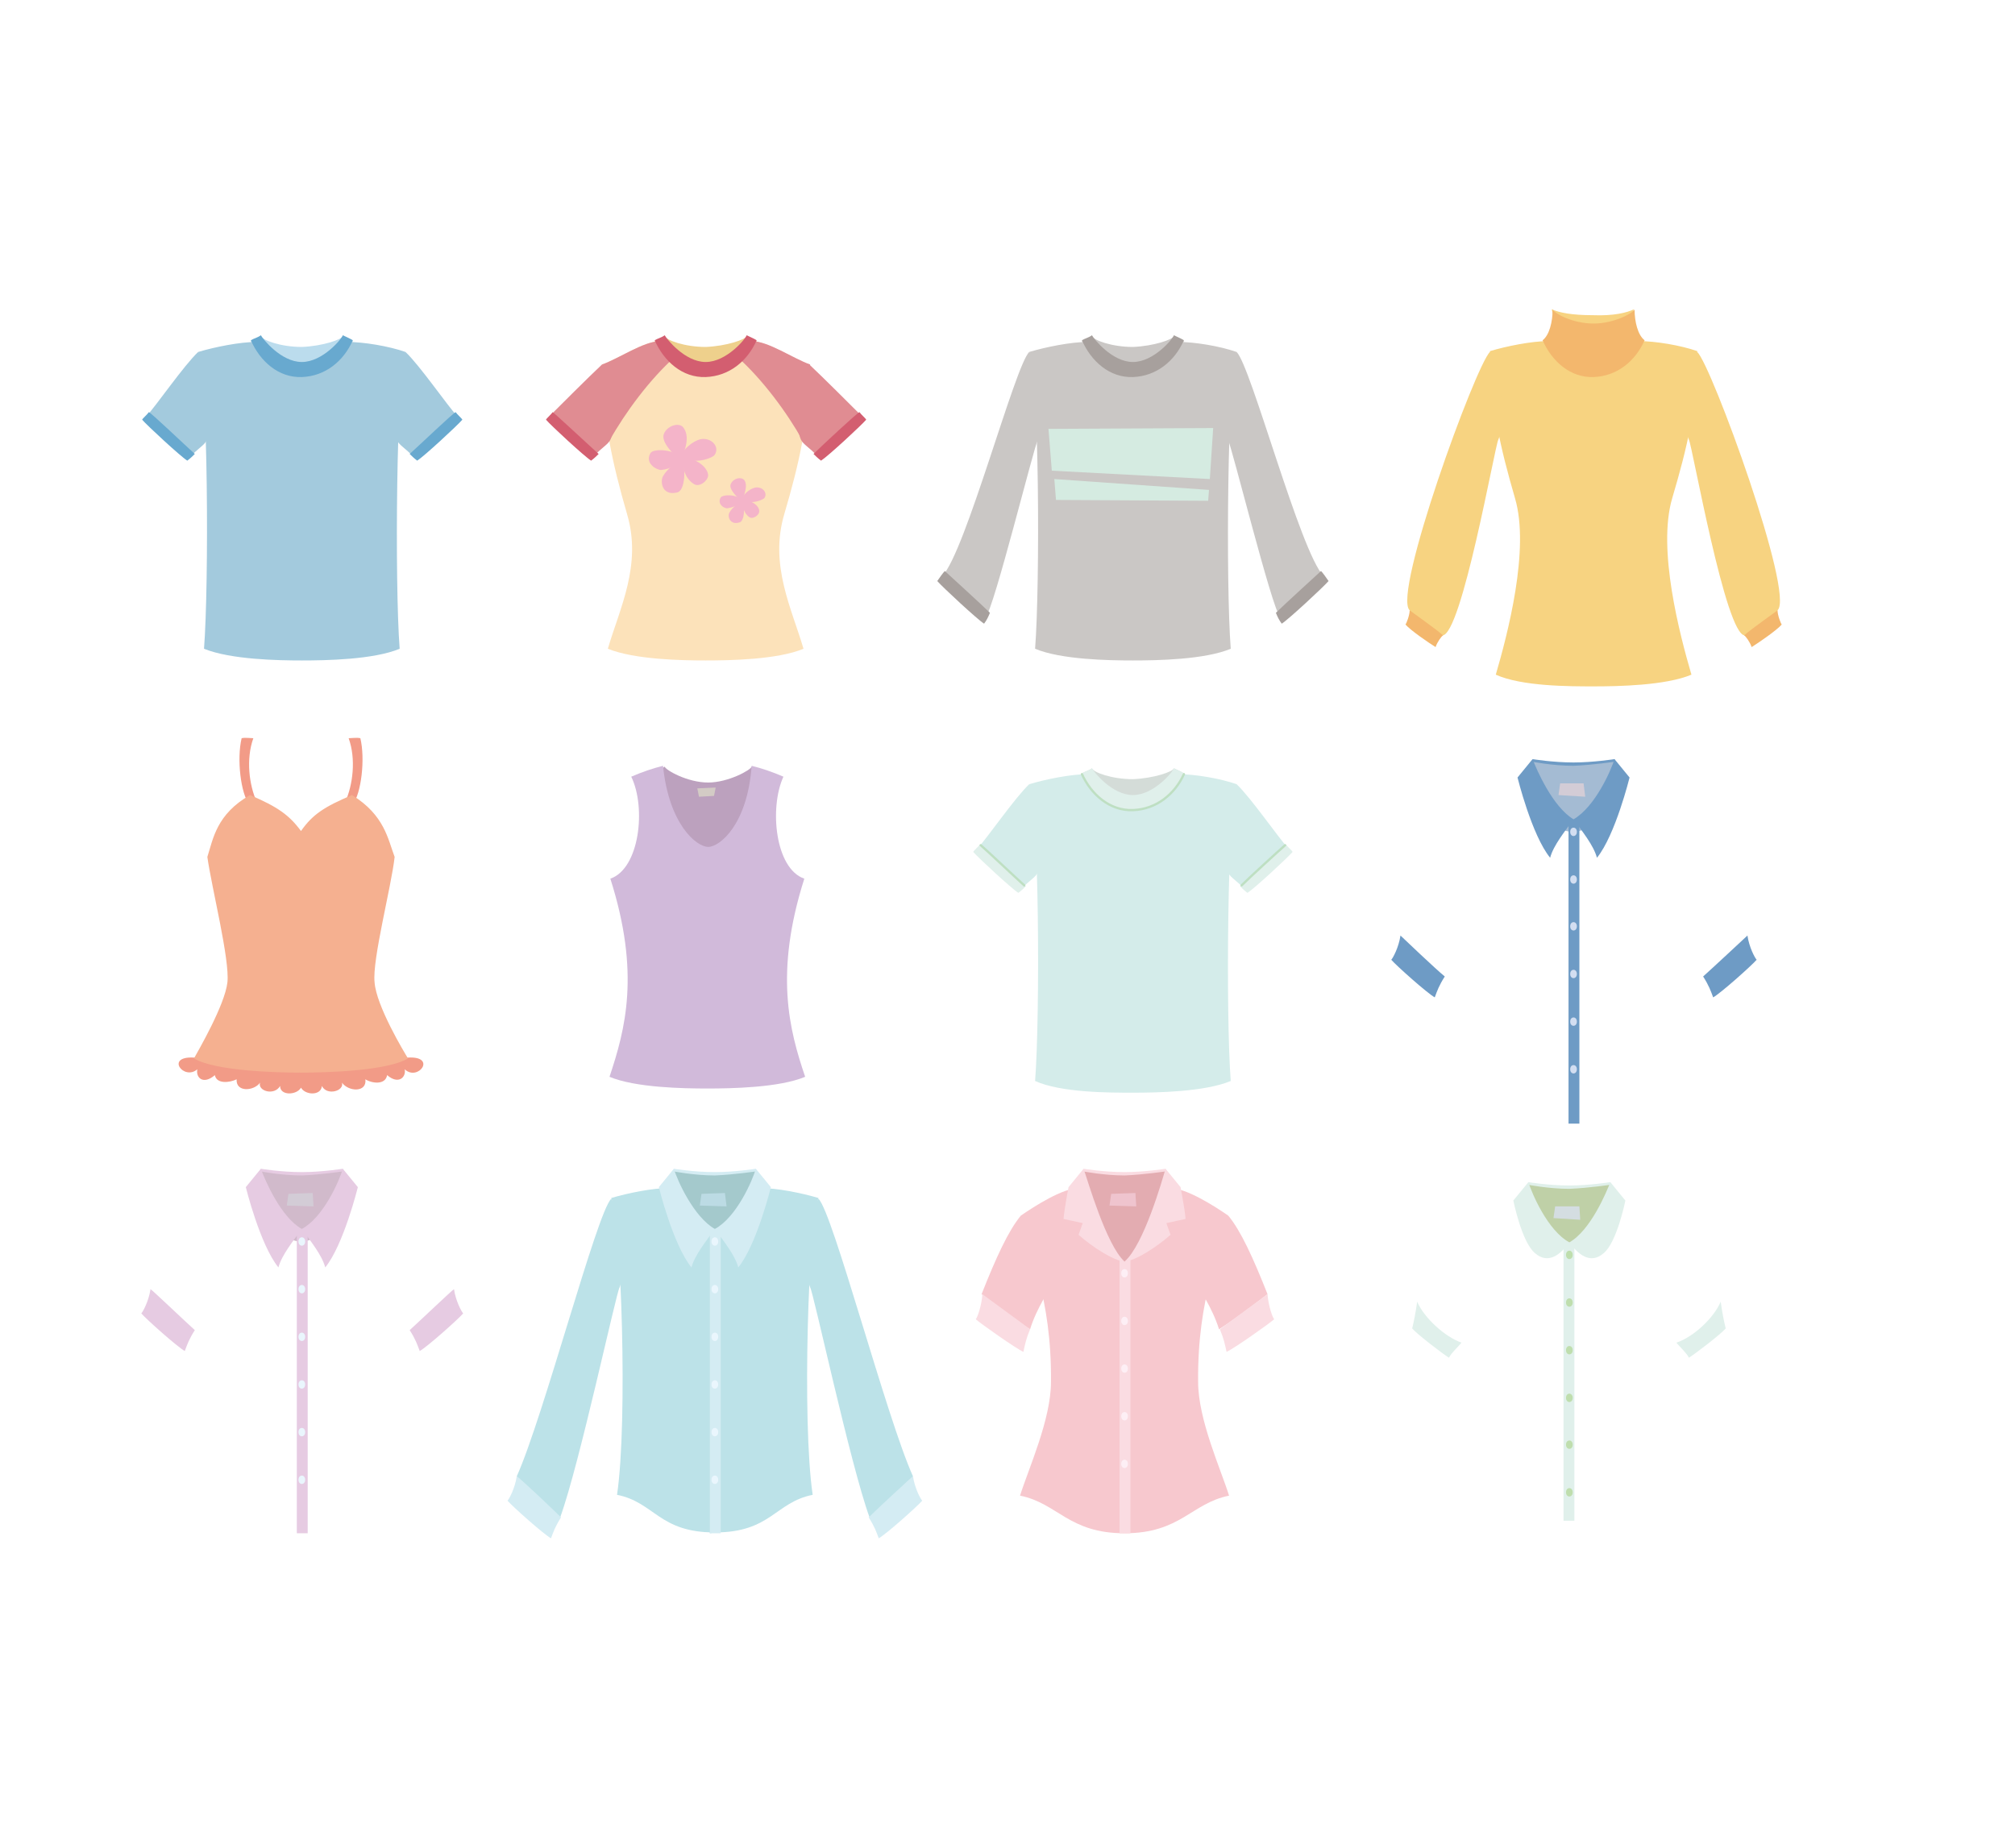 <?xml version="1.0" encoding="utf-8"?>
<!-- Generator: Adobe Illustrator 24.3.0, SVG Export Plug-In . SVG Version: 6.00 Build 0)  -->
<svg version="1.1" id="レイヤー_1" xmlns="http://www.w3.org/2000/svg" xmlns:xlink="http://www.w3.org/1999/xlink" x="0px"
	 y="0px" viewBox="0 0 241 221" style="enable-background:new 0 0 241 221;" xml:space="preserve">
<style type="text/css">
	.st0{fill:none;}
	.st1{fill:#BFDEAE;}
	.st2{fill:#D6E9C4;}
	.st3{fill:#E7D5E8;}
	.st4{fill:#F3EBF4;}
	.st5{fill:#6E9BC5;}
	.st6{fill:#A4BBD3;}
	.st7{fill:#D3DEF1;}
	.st8{fill:#FCD68C;}
	.st9{fill:#E198A6;}
	.st10{fill:#D4DCD8;}
	.st11{fill:#D4ECEA;}
	.st12{fill:#E0F0EB;}
	.st13{fill:none;stroke:#BEDFC2;stroke-width:0.275;stroke-linecap:round;stroke-linejoin:round;}
	.st14{fill:#BBDCED;}
	.st15{fill:#A3CADD;}
	.st16{fill:#68A9CF;}
	.st17{fill:#EED08C;}
	.st18{fill:#FCE2BA;}
	.st19{fill:#E08C92;}
	.st20{fill:#D35E70;}
	.st21{fill:#F4B4C9;}
	.st22{fill:#F7D381;}
	.st23{fill:#F3B76D;}
	.st24{fill:#CAC7C5;}
	.st25{fill:#A7A09D;}
	.st26{fill:#D5EBE1;}
	.st27{fill:#BCA1BE;}
	.st28{fill:#D1BADA;}
	.st29{fill:#D3CBC5;}
	.st30{fill:#F29B87;}
	.st31{fill:#F5B090;}
	.st32{fill:#E6CBE2;}
	.st33{fill:#D1BACB;}
	.st34{fill:url(#SVGID_1_);}
	.st35{fill:url(#SVGID_2_);}
	.st36{fill:url(#SVGID_3_);}
	.st37{fill:url(#SVGID_4_);}
	.st38{fill:#EAF6FD;}
	.st39{fill:#D3CCD6;}
	.st40{fill:#D4ECF3;}
	.st41{fill:#A4C9CC;}
	.st42{fill:#BCE2E8;}
	.st43{fill:#BCDBE4;}
	.st44{fill:#FADCE2;}
	.st45{fill:#E3ACB1;}
	.st46{fill:#F7C8CE;}
	.st47{fill:#FDEFF5;}
	.st48{fill:#EFC4CE;}
	.st49{fill:#BFD0A7;}
	.st50{fill:url(#SVGID_5_);}
	.st51{fill:url(#SVGID_6_);}
	.st52{fill:url(#SVGID_7_);}
	.st53{fill:url(#SVGID_8_);}
	.st54{fill:#D4DDE1;}
	.st55{fill:url(#SVGID_9_);}
	.st56{fill:url(#SVGID_10_);}
	.st57{fill:url(#SVGID_11_);}
	.st58{fill:url(#SVGID_12_);}
</style>
<pattern  x="-299.5" y="-184" width="22" height="24.6" patternUnits="userSpaceOnUse" id="新規パターンスウォッチ_5" viewBox="0 -24.6 22 24.6" style="overflow:visible;">
	<g>
		<rect y="-24.6" class="st0" width="22" height="24.6"/>
		<rect y="-24.6" class="st1" width="22" height="24.6"/>
		<path class="st2" d="M10.4-17.7c0,2.1-1.7,3.9-3.9,3.9c-2.1,0-3.9-1.7-3.9-3.9c0-2.1,1.7-3.9,3.9-3.9
			C8.6-21.6,10.4-19.8,10.4-17.7z"/>
		<path class="st2" d="M19.4-6.2c0,2.1-1.7,3.9-3.9,3.9c-2.1,0-3.9-1.7-3.9-3.9c0-2.1,1.7-3.9,3.9-3.9C17.7-10.1,19.4-8.3,19.4-6.2z
			"/>
	</g>
</pattern>
<pattern  x="-299.5" y="-184" width="9" height="195" patternUnits="userSpaceOnUse" id="新規パターンスウォッチ_6" viewBox="0 -195 9 195" style="overflow:visible;">
	<g>
		<rect y="-195" class="st0" width="9" height="195"/>
		<rect y="-195" class="st3" width="4.5" height="195"/>
		<rect x="4.5" y="-195" class="st4" width="4.5" height="195"/>
	</g>
</pattern>
<pattern  x="-299.5" y="-184" width="30" height="30" patternUnits="userSpaceOnUse" id="新規パターンスウォッチ_7" viewBox="0 -30 30 30" style="overflow:visible;">
	<g>
		<rect y="-30" class="st0" width="30" height="30"/>
		<rect y="-30" class="st5" width="15" height="15"/>
		<rect x="15" y="-30" class="st6" width="15" height="15"/>
		<rect y="-15" class="st6" width="15" height="15"/>
		<rect x="15" y="-15" class="st7" width="15" height="15"/>
		<rect x="6.9" y="-30" class="st8" width="1.2" height="30"/>
		<rect x="3.4" y="-30" class="st7" width="0.6" height="30"/>
		<rect x="10.9" y="-30" class="st7" width="0.6" height="30"/>
		<rect y="-23.1" class="st8" width="30" height="1.2"/>
		<rect y="-19" class="st9" width="30" height="0.6"/>
		<rect y="-26.5" class="st9" width="30" height="0.6"/>
		<rect y="-8.6" class="st5" width="30" height="1.2"/>
		<rect x="22" y="-30" class="st5" width="1.2" height="30"/>
	</g>
</pattern>
<g>
	<path class="st10" d="M135.5,97.5c2.8-0.1,5-2.5,6.1-5c-0.3-0.2-0.8-0.4-1.2-0.6c-0.1,0.4-2.4,1.2-4.9,1.3c-2.5,0-4.7-0.8-4.9-1.3
		c-0.4,0.3-0.9,0.4-1.2,0.6C130.5,94.9,132.7,97.6,135.5,97.5z"/>
	<path class="st11" d="M135.5,130.7c2.9,0,8.6-0.1,11.7-1.4c-0.6-7.8-0.4-32.8,0.7-35.5c-2-0.7-5-1.2-7-1.2
		c-0.9,1.6-3.5,3.5-5.4,3.5c-2,0-4.5-1.9-5.4-3.5c-2,0-5,0.6-7,1.2c1.2,2.8,1.3,27.8,0.7,35.5C126.9,130.7,132.6,130.7,135.5,130.7z
		"/>
	<path class="st12" d="M135.5,96.9c2.8-0.1,5-1.9,6.1-4.4c-0.3-0.2-0.8-0.4-1.2-0.6c-0.1,0.4-2.4,3.2-4.9,3.2
		c-2.5,0-4.7-2.8-4.9-3.2c-0.4,0.3-0.9,0.4-1.2,0.6C130.5,94.9,132.7,97,135.5,96.9z"/>
	<path class="st13" d="M129.4,92.6c1.1,2.4,3.3,4.4,6.1,4.3c2.8-0.1,5-1.9,6.1-4.3"/>
	<path class="st11" d="M123.1,93.8c-1.7,1.6-5,6.4-6.2,7.7c1.6,1.5,3.8,3.7,5.2,4.9c1-1.1,1.7-1.4,2-2
		C125.1,102,124.1,95,123.1,93.8z"/>
	<path class="st12" d="M117.2,101c-0.2,0.3-0.7,0.7-0.8,0.9c0.6,0.7,4.6,4.4,5.4,4.9c0.4-0.3,0.7-0.6,0.9-0.8
		C121.8,105.2,117.3,101.1,117.2,101z"/>
	<path class="st13" d="M122.5,105.9c-1-0.9-4.6-4.3-5.2-4.8"/>
	<path class="st11" d="M147.9,93.8c1.7,1.6,5,6.4,6.2,7.7c-1.6,1.5-3.8,3.7-5.2,4.9c-1-1.1-1.7-1.4-2-2
		C145.9,102,146.9,95,147.9,93.8z"/>
	<path class="st12" d="M153.8,101c0.2,0.3,0.7,0.7,0.8,0.9c-0.6,0.7-4.6,4.4-5.4,4.9c-0.4-0.3-0.7-0.6-0.9-0.8
		C149.2,105.2,153.7,101.1,153.8,101z"/>
	<path class="st13" d="M148.5,105.9c0.9-0.9,4.4-4.1,5.2-4.8"/>
</g>
<g>
	<path class="st14" d="M36.1,45.8c2.8-0.1,5-2.5,6.1-5c-0.3-0.2-0.8-0.4-1.2-0.6c-0.1,0.4-2.4,1.2-4.9,1.3c-2.5,0-4.7-0.8-4.9-1.3
		c-0.4,0.3-0.9,0.4-1.2,0.6C31.1,43.2,33.3,45.8,36.1,45.8z"/>
	<path class="st15" d="M36.1,79c2.9,0,8.6-0.1,11.7-1.4c-0.6-7.8-0.4-32.8,0.7-35.5c-2-0.7-5-1.2-7-1.2c-0.9,1.6-3.5,3.5-5.4,3.5
		c-2,0-4.5-1.9-5.4-3.5c-2,0-5,0.6-7,1.2c1.2,2.8,1.3,27.8,0.7,35.5C27.6,78.9,33.3,79,36.1,79z"/>
	<path class="st16" d="M36.1,45.1c2.8-0.1,5-1.9,6.1-4.4c-0.3-0.2-0.8-0.4-1.2-0.6c-0.1,0.4-2.4,3.2-4.9,3.2c-2.5,0-4.7-2.8-4.9-3.2
		c-0.4,0.3-0.9,0.4-1.2,0.6C31.1,43.2,33.3,45.2,36.1,45.1z"/>
	<path class="st15" d="M23.7,42.1c-1.7,1.6-5,6.4-6.2,7.7c1.6,1.5,3.8,3.7,5.2,4.9c1-1.1,1.7-1.4,2-2C25.8,50.3,24.7,43.3,23.7,42.1
		z"/>
	<path class="st16" d="M17.8,49.3c-0.2,0.3-0.7,0.7-0.8,0.9c0.6,0.7,4.6,4.4,5.4,4.9c0.4-0.3,0.7-0.6,0.9-0.8
		C22.4,53.5,18,49.3,17.8,49.3z"/>
	<path class="st15" d="M48.5,42.1c1.7,1.6,5,6.4,6.2,7.7c-1.6,1.5-3.8,3.7-5.2,4.9c-1-1.1-1.7-1.4-2-2
		C46.5,50.3,47.6,43.3,48.5,42.1z"/>
	<path class="st16" d="M54.5,49.3c0.2,0.3,0.7,0.7,0.8,0.9c-0.6,0.7-4.6,4.4-5.4,4.9c-0.4-0.3-0.7-0.6-0.9-0.8
		C49.9,53.5,54.3,49.3,54.5,49.3z"/>
</g>
<g>
	<g>
		<path class="st17" d="M84.4,45.8c2.8-0.1,5-2.5,6.1-5c-0.3-0.2-0.8-0.4-1.2-0.6c-0.1,0.4-2.4,1.2-4.9,1.3c-2.5,0-4.7-0.8-4.9-1.3
			c-0.4,0.3-0.9,0.4-1.2,0.6C79.4,43.2,81.6,45.8,84.4,45.8z"/>
		<path class="st18" d="M84.4,79c2.9,0,8.6-0.1,11.7-1.4c-1.4-4.8-4.1-10-2.3-16.1c1.8-6.1,3-11.3,3-17.9c-2-0.7-5-2.8-7-2.8
			c-0.9,1.6-3.5,3.5-5.4,3.5s-4.5-1.9-5.4-3.5c-2,0-5,2.1-7,2.8c0.1,6.6,1.2,11.7,3,17.9c1.8,6.1-0.9,11.3-2.3,16.1
			C75.9,78.9,81.6,79,84.4,79z"/>
		<path class="st19" d="M80.7,42.7c-0.7-0.6-1.4-1.3-1.7-1.9c-2,0-5,2.1-7,2.8c0.4,1.1,0.7,3.8,0.9,9.1
			C74.8,49.3,77.7,45.4,80.7,42.7z"/>
		<path class="st19" d="M88.2,42.7c0.7-0.6,1.4-1.3,1.7-1.9c2,0,5,2.1,7,2.8c-0.4,1.1-0.7,3.8-0.9,9.1
			C94.1,49.3,91.2,45.4,88.2,42.7z"/>
		<path class="st20" d="M84.4,45.1c2.8-0.1,5-1.9,6.1-4.4c-0.3-0.2-0.8-0.4-1.2-0.6c-0.1,0.4-2.4,3.2-4.9,3.2
			c-2.5,0-4.7-2.8-4.9-3.2c-0.4,0.3-0.9,0.4-1.2,0.6C79.4,43.2,81.6,45.2,84.4,45.1z"/>
		<path class="st19" d="M72,43.6c-1.7,1.6-5,4.9-6.2,6.1c1.6,1.5,3.8,3.7,5.2,4.9c1-1.1,1.7-1.4,2-2C74,50.3,73,44.9,72,43.6z"/>
		<path class="st20" d="M66.1,49.3c-0.2,0.3-0.7,0.7-0.8,0.9c0.6,0.7,4.6,4.4,5.4,4.9c0.4-0.3,0.7-0.6,0.9-0.8
			C70.7,53.5,66.2,49.3,66.1,49.3z"/>
		<path class="st19" d="M96.8,43.6c1.7,1.6,5,4.9,6.2,6.1c-1.6,1.5-3.8,3.7-5.2,4.9c-1-1.1-1.7-1.4-2-2
			C94.8,50.3,95.8,44.9,96.8,43.6z"/>
		<path class="st20" d="M102.8,49.3c0.2,0.3,0.7,0.7,0.8,0.9c-0.6,0.7-4.6,4.4-5.4,4.9c-0.4-0.3-0.7-0.6-0.9-0.8
			C98.1,53.5,102.6,49.3,102.8,49.3z"/>
	</g>
	<g>
		<g>
			<path class="st21" d="M88.7,60c-0.4-0.4-1.6-1.5-1.3-2.1c0.3-0.7,1.2-0.9,1.6-0.5C89.5,58,89,59.3,88.7,60z"/>
			<path class="st21" d="M88.8,60c-0.4-0.9-2.3-0.9-2.6-0.5c-0.4,0.7,0.2,1.2,0.7,1.3C87.3,60.8,88.6,60.4,88.8,60z"/>
			<path class="st21" d="M88.7,59.7c0.3-0.8,1.3-1.4,1.8-1.4c0.9,0,1.3,0.8,0.9,1.3C91,59.9,89.7,60.4,88.7,59.7z"/>
			<path class="st21" d="M88.9,59.9c0.8-0.2,2,0.6,1.9,1.3c0,0.4-0.7,0.9-1.1,0.7C89,61.5,88.7,60.5,88.9,59.9z"/>
			<path class="st21" d="M88.8,60.1c-0.7,0-1.5,1-1.6,1.3c-0.2,0.5,0.2,1.4,1.2,1.1C89.1,62.4,89.1,60.4,88.8,60.1z"/>
		</g>
		<path class="st21" d="M89.4,59.7c0.2,0.3,0,0.7-0.3,0.8c-0.3,0.2-0.7,0-0.8-0.3c-0.2-0.3,0-0.7,0.3-0.8
			C88.8,59.3,89.2,59.4,89.4,59.7z"/>
	</g>
	<g>
		<g>
			<path class="st21" d="M81.4,55.1c-0.7-0.6-2.4-2.2-2-3.2c0.4-1,1.8-1.4,2.3-0.8C82.6,52.2,81.9,54,81.4,55.1z"/>
			<path class="st21" d="M81.6,55c-0.6-1.3-3.5-1.4-3.8-0.8c-0.6,1,0.3,1.8,1.1,2C79.4,56.3,81.3,55.7,81.6,55z"/>
			<path class="st21" d="M81.4,54.6c0.5-1.2,1.9-2.1,2.7-2.1c1.3,0,2,1.2,1.3,2C84.9,54.9,82.9,55.6,81.4,54.6z"/>
			<path class="st21" d="M81.8,54.9c1.1-0.3,2.9,0.9,2.9,2c-0.1,0.7-1.1,1.4-1.7,1C82,57.3,81.5,55.9,81.8,54.9z"/>
			<path class="st21" d="M81.6,55.2c-1,0-2.3,1.5-2.4,2C79,58,79.4,59.3,81,58.9C82,58.7,82,55.7,81.6,55.2z"/>
		</g>
		<path class="st21" d="M82.4,54.6c0.2,0.5,0,1-0.4,1.2c-0.5,0.2-1,0-1.2-0.4c-0.2-0.5,0-1,0.4-1.2C81.6,54,82.2,54.1,82.4,54.6z"/>
	</g>
</g>
<g>
	<path class="st22" d="M190.6,41.8c1.1,0,3.9-1.1,4.4-2.3c0.2-0.9,0.2-1.6,0.4-2.5c-0.8,0.4-2.4,0.8-4.9,0.7c-2.5,0-4-0.3-4.9-0.7
		c0.2,0.9,0.2,1.6,0.4,2.5C186.7,40.7,189.5,41.8,190.6,41.8z"/>
	<path class="st22" d="M190.6,82.1c2.9,0,8.6-0.1,11.7-1.4c-1.4-4.8-4.1-15-2.3-21.1c1.8-6.1,3-11,3-17.6c-2-0.7-5-1.2-7-1.2
		c-0.9,1.6-3.5,3.5-5.4,3.5c-2,0-4.5-1.9-5.4-3.5c-2,0-5,0.6-7,1.2c0.1,6.6,1.2,11.4,3,17.6c1.8,6.1-0.9,16.3-2.3,21.1
		C182,82.1,187.7,82.1,190.6,82.1z"/>
	<path class="st23" d="M190.6,45.1c2.8-0.1,5-1.9,6.1-4.4c-0.8-0.6-1.2-2.2-1.2-3.7c-0.1,0.4-2.4,1.7-4.9,1.7
		c-2.5,0-4.7-1.2-4.9-1.7c0,1.5-0.4,3.1-1.2,3.7C185.6,43.2,187.8,45.2,190.6,45.1z"/>
	<path class="st22" d="M178.2,42.1c-1.7,1.6-11.7,29-9.6,30.9c0.7,1.3,2.3,2,3.9,3c2.3,0.1,6.3-22.7,6.7-23.4
		C180.2,50.3,179.2,43.3,178.2,42.1z"/>
	<path class="st23" d="M168.6,73c0,0.6-0.4,1.6-0.5,1.7c0.6,0.7,2.8,2.2,3.6,2.7c0.2-0.6,0.7-1.3,0.9-1.4
		C171.7,75.2,168.7,73.1,168.6,73z"/>
	<path class="st22" d="M203,42.1c1.7,1.6,11.7,29,9.6,30.9c-0.7,1.3-2.3,2-3.9,3c-2.3,0.1-6.3-22.7-6.7-23.4
		C201,50.3,202,43.3,203,42.1z"/>
	<path class="st23" d="M212.6,73c0,0.6,0.4,1.6,0.5,1.7c-0.6,0.7-2.8,2.2-3.6,2.7c-0.2-0.6-0.7-1.3-0.9-1.4
		C209.5,75.2,212.5,73.1,212.6,73z"/>
</g>
<g>
	<g>
		<path class="st24" d="M135.5,45.8c2.8-0.1,5-2.5,6.1-5c-0.3-0.2-0.8-0.4-1.2-0.6c-0.1,0.4-2.4,1.2-4.9,1.3c-2.5,0-4.7-0.8-4.9-1.3
			c-0.4,0.3-0.9,0.4-1.2,0.6C130.5,43.2,132.7,45.8,135.5,45.8z"/>
		<path class="st24" d="M135.5,79c2.9,0,8.6-0.1,11.7-1.4c-0.6-7.8-0.4-32.8,0.7-35.5c-2-0.7-5-1.2-7-1.2c-0.9,1.6-3.5,3.5-5.4,3.5
			c-2,0-4.5-1.9-5.4-3.5c-2,0-5,0.6-7,1.2c1.2,2.8,1.3,27.8,0.7,35.5C126.9,78.9,132.6,79,135.5,79z"/>
		<path class="st25" d="M135.5,45.1c2.8-0.1,5-1.9,6.1-4.4c-0.3-0.2-0.8-0.4-1.2-0.6c-0.1,0.4-2.4,3.2-4.9,3.2
			c-2.5,0-4.7-2.8-4.9-3.2c-0.4,0.3-0.9,0.4-1.2,0.6C130.5,43.2,132.7,45.2,135.5,45.1z"/>
		<path class="st24" d="M123.1,42.1c-1.7,1.6-7.6,23.9-10.4,26.8c1.6,1.5,3.8,3.7,5.2,4.9c1-1.1,5.8-20.5,6.2-21.1
			C125.1,50.3,124.1,43.3,123.1,42.1z"/>
		<path class="st25" d="M113,68.3c-0.2,0.2-0.7,0.9-0.9,1.2c0.6,0.7,4.8,4.6,5.6,5.1c0.3-0.4,0.5-0.8,0.7-1.3
			C117.5,72.4,113.1,68.4,113,68.3z"/>
		<path class="st24" d="M147.9,42.1c1.7,1.6,7.6,23.9,10.4,26.8c-1.6,1.5-3.8,3.7-5.2,4.9c-1-1.1-5.8-20.5-6.2-21.1
			C145.9,50.3,146.9,43.3,147.9,42.1z"/>
		<path class="st25" d="M158,68.3c0.2,0.2,0.7,0.9,0.9,1.2c-0.6,0.7-4.8,4.6-5.6,5.1c-0.3-0.4-0.5-0.8-0.7-1.3
			C153.5,72.4,157.9,68.4,158,68.3z"/>
	</g>
	<g>
		<polygon class="st26" points="125.4,51.3 145.1,51.2 144.7,57.3 125.8,56.3 		"/>
		<polygon class="st26" points="126.1,57.3 144.6,58.6 144.5,59.9 126.3,59.8 		"/>
	</g>
</g>
<g>
	<path class="st27" d="M84.7,104.2c2.8-0.1,6-6.9,6.1-12.2c-0.3,0-0.4-0.1-0.9-0.3c-0.1,0.4-2.8,1.9-5.2,1.9c-2.5,0-5.1-1.5-5.2-1.9
		c-0.4,0.3-0.7,0.3-0.9,0.3C78.5,96.9,81.9,104.3,84.7,104.2z"/>
	<path class="st28" d="M84.7,101.3c1.4,0,4.7-2.7,5.2-9.7c1.2,0.3,2.4,0.7,3.8,1.3c-1.7,3.7-1,11,2.5,12.2
		c-3.6,11.3-1.8,18.1,0.1,23.7c-3.1,1.3-8.8,1.4-11.7,1.4s-8.6-0.1-11.7-1.4c1.9-5.7,3.7-12.4,0.1-23.7c3.5-1.2,4.3-8.5,2.5-12.2
		c1.4-0.6,2.6-1,3.8-1.3C80,98.6,83.3,101.3,84.7,101.3z"/>
	<polygon class="st29" points="83.4,94.3 85.6,94.2 85.4,95.2 83.6,95.3 	"/>
</g>
<g>
	<path class="st30" d="M29.8,96.2c-1-1.3-1.5-5.4-0.9-7.9c0.4-0.1,1.1,0,1.4,0c-0.9,2.5-0.5,5.6,0.4,7.6
		C30.4,96.1,30,96.2,29.8,96.2z"/>
	<path class="st30" d="M42.2,96.2c1-1.3,1.5-5.4,0.9-7.9c-0.4-0.1-1.1,0-1.4,0c0.9,2.5,0.5,5.6-0.4,7.6
		C41.5,96.1,41.9,96.2,42.2,96.2z"/>
	<path class="st30" d="M36,130.1c0.5,0.9,2.4,1,2.5-0.2c0.6,1.2,2.7,0.6,2.4-0.4c0.8,1.1,3,1.2,2.8-0.4c0.8,0.5,2.4,0.7,2.6-0.5
		c1.4,1.2,2.3,0.2,2.1-0.7c1.6,1.5,3.9-1.6,0.4-1.4H23.2c-3.5-0.2-1.2,2.8,0.4,1.4c-0.2,1,0.7,1.9,2.1,0.7c0.2,1.1,1.8,0.9,2.6,0.5
		c-0.1,1.6,2.1,1.4,2.8,0.4c-0.3,1,1.7,1.6,2.4,0.4C33.5,131.1,35.5,131,36,130.1"/>
	<path class="st31" d="M36,128.3c3,0,10.3-0.2,12.8-1.7c-0.5-0.8-3.8-6.3-4-9.1c-0.3-2.7,2-11.4,2.4-15c-0.8-2.1-1.2-5-5.1-7.4
		c-3.3,1.4-4.7,2.3-6.1,4.3c-1.4-1.9-2.8-2.9-6.1-4.3c-4,2.3-4.4,5.2-5.1,7.4c0.5,3.6,2.7,12.3,2.4,15c-0.3,2.7-3.5,8.2-4,9.1
		C25.7,128.1,33,128.3,36,128.3z"/>
</g>
<g>
	<g>
		<path class="st32" d="M36.1,144.8c2.8-0.1,5-0.7,6.1-3.2c-0.3-0.2-1.1-1.2-1.2-1.8c0,0-2.5,0.4-4.9,0.4c-2.5,0-4.9-0.4-4.9-0.4
			c-0.1,0.6-0.9,1.6-1.2,1.8C31.1,144.1,33.3,144.9,36.1,144.8z"/>
		<path class="st33" d="M36.1,148.5c2.8-0.1,5-4.1,6.1-6.5c-0.3-0.2-0.6-1.6-1.1-1.9c0,0-2.6,0.4-5,0.5c-2.5,0-5-0.5-5-0.5
			c-0.4,0.3-0.8,1.6-1.1,1.9C31.1,144.4,33.3,148.6,36.1,148.5z"/>
		
			<pattern  id="SVGID_1_" xlink:href="#譁ｰ隕上ヱ繧ｿ繝ｼ繝ｳ繧ｹ繧ｦ繧ｩ繝メ_6" patternTransform="matrix(1 0 0 1 -0.654 118.08)">
		</pattern>
		<path class="st34" d="M36.1,147c-2,0-4.5-3.3-5.4-4.9c-2,0-5,0.6-7,1.2c1.2,2.8,2,26.7,0.7,35.5c4.5,0.9,5,4.5,11.7,4.5V147z"/>
		
			<pattern  id="SVGID_2_" xlink:href="#譁ｰ隕上ヱ繧ｿ繝ｼ繝ｳ繧ｹ繧ｦ繧ｩ繝メ_6" patternTransform="matrix(0.819 0.574 -0.574 0.819 -5713.088 2842.189)">
		</pattern>
		<path class="st35" d="M23.7,143.4c-1.7,1.6-2.7,3.7-5.8,10.8c1.6,1.5,3.8,3.7,5.2,4.9c1.2-4.1,1.2-4.5,1.6-5.1
			C25.8,151.6,24.7,144.6,23.7,143.4z"/>
		<path class="st32" d="M18,154.2c-0.2,1.4-0.9,2.7-1.1,2.9c0.6,0.7,4.3,4,5.2,4.5c0.3-0.8,0.5-1.4,1.2-2.5
			C22.3,158.2,18.1,154.2,18,154.2z"/>
		
			<pattern  id="SVGID_3_" xlink:href="#譁ｰ隕上ヱ繧ｿ繝ｼ繝ｳ繧ｹ繧ｦ繧ｩ繝メ_6" patternTransform="matrix(0.866 -0.5 0.5 0.866 2985.789 -4498.274)">
		</pattern>
		<path class="st36" d="M48.5,143.4c1.7,1.6,2.7,3.7,5.8,10.8c-1.6,1.5-3.8,3.7-5.2,4.9c-1.2-4.1-1.2-4.5-1.6-5.1
			C46.5,151.6,47.6,144.6,48.5,143.4z"/>
		<path class="st32" d="M54.3,154.2c0.2,1.4,0.9,2.7,1.1,2.9c-0.6,0.7-4.3,4-5.2,4.5c-0.3-0.8-0.5-1.4-1.2-2.5
			C50,158.2,54.2,154.2,54.3,154.2z"/>
	</g>
	
		<pattern  id="SVGID_4_" xlink:href="#譁ｰ隕上ヱ繧ｿ繝ｼ繝ｳ繧ｹ繧ｦ繧ｩ繝メ_6" patternTransform="matrix(1 0 0 1 -0.654 118.08)">
	</pattern>
	<path class="st37" d="M35.5,183.4v-36.2l0.6-0.2c2,0,4.5-3.3,5.4-4.9c2,0,5,0.6,7,1.2c-1.2,2.8-2,26.7-0.7,35.5
		c-4.5,0.9-5,4.5-11.7,4.5L35.5,183.4z"/>
	<polygon class="st32" points="36.1,147 35.5,147.3 35.5,183.4 36.8,183.4 36.8,147.3 	"/>
	<path class="st32" d="M36.1,147c1,1.4,2.4,3.1,2.8,4.6c2.2-2.7,3.9-9.6,3.9-9.6l-1.8-2.2C40.6,141.2,38.7,145.6,36.1,147z"/>
	<path class="st32" d="M36.1,147c-1,1.4-2.4,3.1-2.8,4.6c-2.2-2.7-3.9-9.6-3.9-9.6l1.8-2.2C31.7,141.2,33.6,145.6,36.1,147z"/>
	<ellipse class="st38" cx="36.1" cy="148.5" rx="0.4" ry="0.5"/>
	<ellipse class="st38" cx="36.1" cy="154.2" rx="0.4" ry="0.5"/>
	<ellipse class="st38" cx="36.1" cy="159.9" rx="0.4" ry="0.5"/>
	<ellipse class="st38" cx="36.1" cy="165.6" rx="0.4" ry="0.5"/>
	<ellipse class="st38" cx="36.1" cy="171.3" rx="0.4" ry="0.5"/>
	<ellipse class="st38" cx="36.1" cy="177" rx="0.4" ry="0.5"/>
	<polygon class="st39" points="34.5,142.8 37.4,142.7 37.5,144.3 34.3,144.2 	"/>
</g>
<g>
	<g>
		<path class="st40" d="M85.5,144.8c2.8-0.1,5-0.7,6.1-3.2c-0.3-0.2-1.1-1.2-1.2-1.8c0,0-2.5,0.4-4.9,0.4c-2.5,0-4.9-0.4-4.9-0.4
			c-0.1,0.6-0.9,1.6-1.2,1.8C80.5,144.1,82.7,144.9,85.5,144.8z"/>
		<path class="st41" d="M85.5,148.5c2.8-0.1,5-4.1,6.1-6.5c-0.3-0.2-0.6-1.6-1.1-1.9c0,0-2.6,0.4-5,0.5c-2.5,0-5-0.5-5-0.5
			c-0.4,0.3-0.8,1.6-1.1,1.9C80.5,144.4,82.7,148.6,85.5,148.5z"/>
		<path class="st42" d="M85.5,147c-2,0-4.5-3.3-5.4-4.9c-2,0-5,0.6-7,1.2c1.2,2.8,2,26.7,0.7,35.5c4.5,0.9,5,4.5,11.7,4.5V147z"/>
		<path class="st42" d="M73.1,143.4c-1.7,1.6-8.1,26.1-11.3,33.2c1.6,1.5,3.8,3.7,5.2,4.9c2.3-6.3,6.7-26.9,7.1-27.5
			C75.1,151.6,74.1,144.6,73.1,143.4z"/>
		<path class="st40" d="M61.8,176.6c-0.2,1.4-0.9,2.7-1.1,2.9c0.6,0.7,4.3,4,5.2,4.5c0.3-0.8,0.5-1.4,1.2-2.5
			C66.2,180.6,62,176.6,61.8,176.6z"/>
	</g>
	<path class="st42" d="M84.9,183.4v-36.2l0.6-0.2c2,0,4.5-3.3,5.4-4.9c2,0,5,0.6,7,1.2c-1.2,2.8-2,26.7-0.7,35.5
		c-4.5,0.9-5,4.5-11.7,4.5L84.9,183.4z"/>
	<path class="st42" d="M97.9,143.4c1.7,1.6,8.1,26.1,11.3,33.2c-1.6,1.5-3.8,3.7-5.2,4.9c-2.3-6.3-6.7-26.9-7.1-27.5
		C95.9,151.6,96.9,144.6,97.9,143.4z"/>
	<path class="st40" d="M109.2,176.6c0.2,1.4,0.9,2.7,1.1,2.9c-0.6,0.7-4.3,4-5.2,4.5c-0.3-0.8-0.5-1.4-1.2-2.5
		C104.8,180.6,109.1,176.6,109.2,176.6z"/>
	<polygon class="st40" points="85.5,147 84.9,147.3 84.9,183.4 86.2,183.4 86.2,147.3 	"/>
	<path class="st40" d="M85.5,147c1,1.4,2.4,3.1,2.8,4.6c2.2-2.7,3.9-9.6,3.9-9.6l-1.8-2.2C90,141.2,88.1,145.6,85.5,147z"/>
	<path class="st40" d="M85.5,147c-1,1.4-2.4,3.1-2.8,4.6c-2.2-2.7-3.9-9.6-3.9-9.6l1.8-2.2C81,141.2,83,145.6,85.5,147z"/>
	<ellipse class="st38" cx="85.5" cy="148.5" rx="0.4" ry="0.5"/>
	<ellipse class="st38" cx="85.5" cy="154.2" rx="0.4" ry="0.5"/>
	<ellipse class="st38" cx="85.5" cy="159.9" rx="0.4" ry="0.5"/>
	<ellipse class="st38" cx="85.5" cy="165.6" rx="0.4" ry="0.5"/>
	<ellipse class="st38" cx="85.5" cy="171.3" rx="0.4" ry="0.5"/>
	<ellipse class="st38" cx="85.5" cy="177" rx="0.4" ry="0.5"/>
	<polygon class="st43" points="83.9,142.8 86.7,142.7 86.9,144.3 83.7,144.2 	"/>
</g>
<g>
	<g>
		<path class="st44" d="M134.5,144.8c2.8-0.1,5-0.7,6.1-3.2c-0.3-0.2-1.1-1.2-1.2-1.8c0,0-2.5,0.4-4.9,0.4c-2.5,0-4.9-0.4-4.9-0.4
			c-0.1,0.6-0.9,1.6-1.2,1.8C129.5,144.1,131.7,144.9,134.5,144.8z"/>
		<path class="st45" d="M134.5,152.4c2.8-0.1,5-8,6.1-10.4c-0.3-0.2-0.6-1.6-1.1-1.9c0,0-2.6,0.4-5,0.5c-2.5,0-5-0.5-5-0.5
			c-0.4,0.3-0.8,1.6-1.1,1.9C129.5,144.4,131.7,152.5,134.5,152.4z"/>
		<path class="st46" d="M134.5,150.9c-2,0-4.5-7.2-5.4-8.8c-2,0-5.4,2.2-7,3.3c0.9,4.3,3.7,9.7,3.6,19.9c0,4.5-2.7,10.4-3.7,13.6
			c4.5,0.9,5.8,4.5,12.5,4.5V150.9z"/>
		<path class="st46" d="M122.1,145.4c-1.5,1.8-3,5.1-4.7,9.4c1.7,1.3,4.2,3.2,5.8,4.2c0.8-2.6,2.4-4.8,2.6-5.4
			C126.6,151.2,123.3,146.5,122.1,145.4z"/>
		<path class="st44" d="M117.5,154.8c-0.1,1.4-0.6,2.8-0.8,3c0.7,0.6,4.8,3.5,5.7,3.9c0.2-0.9,0.3-1.5,0.8-2.7
			C122.3,158.3,117.6,154.9,117.5,154.8z"/>
		<path class="st46" d="M134.5,150.9c2,0,4.5-7.2,5.4-8.8c2,0,5.4,2.2,7,3.3c-0.9,4.3-3.7,9.7-3.6,19.9c0,4.5,2.7,10.4,3.7,13.6
			c-4.5,0.9-5.8,4.5-12.5,4.5V150.9z"/>
		<path class="st46" d="M146.9,145.4c1.5,1.8,3,5.1,4.7,9.4c-1.7,1.3-4.2,3.2-5.8,4.2c-0.8-2.6-2.4-4.8-2.6-5.4
			C142.5,151.2,145.8,146.5,146.9,145.4z"/>
		<path class="st44" d="M151.6,154.8c0.1,1.4,0.6,2.8,0.8,3c-0.7,0.6-4.8,3.5-5.7,3.9c-0.2-0.9-0.3-1.5-0.8-2.7
			C146.8,158.3,151.5,154.9,151.6,154.8z"/>
	</g>
	<polygon class="st44" points="134.5,150.9 133.9,150.7 133.9,183.4 135.2,183.4 135.2,150.7 	"/>
	<path class="st44" d="M134.5,150.9c-1.3-0.1-3.8-1.7-5.5-3.2l0.5-1.4l-2.3-0.5c0.1-1.2,0.6-3.8,0.6-3.8l1.8-2.2
		C130.1,141.2,132.3,148.9,134.5,150.9z"/>
	<path class="st44" d="M134.5,150.9c1.3-0.1,3.8-1.7,5.5-3.2l-0.5-1.4l2.3-0.5c-0.1-1.2-0.6-3.8-0.6-3.8l-1.8-2.2
		C139,141.2,136.8,148.9,134.5,150.9z"/>
	<ellipse class="st47" cx="134.5" cy="152.3" rx="0.4" ry="0.5"/>
	<ellipse class="st47" cx="134.5" cy="158" rx="0.4" ry="0.5"/>
	<ellipse class="st47" cx="134.5" cy="163.7" rx="0.4" ry="0.5"/>
	<ellipse class="st47" cx="134.5" cy="169.4" rx="0.4" ry="0.5"/>
	<ellipse class="st47" cx="134.5" cy="175.1" rx="0.4" ry="0.5"/>
	<polygon class="st48" points="132.9,142.8 135.8,142.7 135.9,144.3 132.7,144.2 	"/>
</g>
<g>
	<g>
		<path class="st12" d="M187.7,146.4c2.8-0.1,5-0.7,6.1-3.2c-0.3-0.2-1.1-1.2-1.2-1.8c0,0-2.5,0.4-4.9,0.4c-2.5,0-4.9-0.4-4.9-0.4
			c-0.1,0.6-0.9,1.6-1.2,1.8C182.6,145.7,184.8,146.5,187.7,146.4z"/>
		<path class="st49" d="M187.7,149c2.8-0.1,5-3,6.1-5.4c-0.3-0.2-0.6-1.6-1.1-1.9c0,0-2.6,0.4-5,0.5c-2.5,0-5-0.5-5-0.5
			c-0.4,0.3-0.8,1.6-1.1,1.9C182.6,146,184.8,149.1,187.7,149z"/>
		
			<pattern  id="SVGID_5_" xlink:href="#譁ｰ隕上ヱ繧ｿ繝ｼ繝ｳ繧ｹ繧ｦ繧ｩ繝メ_5" patternTransform="matrix(1 0 0 1 -4.654 24.147)">
		</pattern>
		<path class="st50" d="M187.7,148.6c-2,0-4.5-3.3-5.4-4.9c-2,0-5,0.6-7,1.2c0.2,6.7,5.7,22,0.1,35.5c4.5,0.9,5.6,1.4,12.3,1.4
			V148.6z"/>
		
			<pattern  id="SVGID_6_" xlink:href="#譁ｰ隕上ヱ繧ｿ繝ｼ繝ｳ繧ｹ繧ｦ繧ｩ繝メ_5" patternTransform="matrix(1 0 0 1 -4.654 24.147)">
		</pattern>
		<path class="st51" d="M175.3,144.9c-1.7,1.6-7.5,6.4-5.8,10.8c0.9,2.8,3.3,4.9,5.2,4.9c1.3,0.2,1.3-3.8,1.6-5.1
			C177.3,153.2,176.2,146.2,175.3,144.9z"/>
		<path class="st12" d="M169.5,155.7c-0.2,1.4-0.4,2.4-0.6,3.2c0.6,0.7,3.6,3,4.4,3.5c0.3-0.6,1.1-1.3,1.5-1.8
			C172.8,159.9,170.3,157.6,169.5,155.7z"/>
		
			<pattern  id="SVGID_7_" xlink:href="#譁ｰ隕上ヱ繧ｿ繝ｼ繝ｳ繧ｹ繧ｦ繧ｩ繝メ_5" patternTransform="matrix(-1 0 0 1 -14921.429 24.147)">
		</pattern>
		<path class="st52" d="M187.7,148.6c2,0,4.5-3.3,5.4-4.9c2,0,5,0.6,7,1.2c-0.2,6.7-5.7,22-0.1,35.5c-4.5,0.9-5.6,1.4-12.3,1.4
			V148.6z"/>
		
			<pattern  id="SVGID_8_" xlink:href="#譁ｰ隕上ヱ繧ｿ繝ｼ繝ｳ繧ｹ繧ｦ繧ｩ繝メ_5" patternTransform="matrix(-1 0 0 1 -14921.429 24.147)">
		</pattern>
		<path class="st53" d="M200.1,144.9c1.7,1.6,7.5,6.4,5.8,10.8c-0.9,2.8-3.3,4.9-5.2,4.9c-1.3,0.2-1.3-3.8-1.6-5.1
			C198.1,153.2,199.1,146.2,200.1,144.9z"/>
		<path class="st12" d="M205.8,155.7c0.2,1.4,0.4,2.4,0.6,3.2c-0.6,0.7-3.6,3-4.4,3.5c-0.3-0.6-1.1-1.3-1.5-1.8
			C202.6,159.9,205,157.6,205.8,155.7z"/>
	</g>
	<polygon class="st12" points="187.7,148.6 187,148.8 187,181.9 188.3,181.9 188.3,148.8 	"/>
	<path class="st12" d="M187.7,148.6c-1,1.4-2.5,2.7-4.1,1.3c-1.6-1.3-2.6-6.3-2.6-6.3l1.8-2.2C183.2,142.7,185.1,147.2,187.7,148.6z
		"/>
	<path class="st12" d="M187.7,148.6c1,1.4,2.5,2.7,4.1,1.3c1.6-1.3,2.6-6.3,2.6-6.3l-1.8-2.2C192.1,142.7,190.2,147.2,187.7,148.6z"
		/>
	<ellipse class="st1" cx="187.7" cy="150.1" rx="0.4" ry="0.5"/>
	<ellipse class="st1" cx="187.7" cy="155.8" rx="0.4" ry="0.5"/>
	<ellipse class="st1" cx="187.7" cy="161.5" rx="0.4" ry="0.5"/>
	<ellipse class="st1" cx="187.7" cy="167.2" rx="0.4" ry="0.5"/>
	<ellipse class="st1" cx="187.7" cy="172.8" rx="0.4" ry="0.5"/>
	<ellipse class="st1" cx="187.7" cy="178.5" rx="0.4" ry="0.5"/>
	<polygon class="st54" points="186,144.3 188.9,144.3 189,145.9 185.8,145.7 	"/>
</g>
<g>
	<g>
		<g>
			<path class="st5" d="M188.2,95.8c2.8-0.1,5-0.7,6.1-3.2c-0.3-0.2-1.1-1.2-1.2-1.8c0,0-2.5,0.4-4.9,0.4c-2.5,0-4.9-0.4-4.9-0.4
				c-0.1,0.6-0.9,1.6-1.2,1.8C183.2,95.1,185.4,95.9,188.2,95.8z"/>
			<path class="st6" d="M188.2,99.5c2.8-0.1,5-4.1,6.1-6.5c-0.3-0.2-0.6-1.6-1.1-1.9c0,0-2.6,0.4-5,0.5c-2.5,0-5-0.5-5-0.5
				c-0.4,0.3-0.8,1.6-1.1,1.9C183.2,95.4,185.4,99.6,188.2,99.5z"/>
			
				<pattern  id="SVGID_9_" xlink:href="#譁ｰ隕上ヱ繧ｿ繝ｼ繝ｳ繧ｹ繧ｦ繧ｩ繝メ_7" patternTransform="matrix(1 0 0 1 -9.851 -328.959)">
			</pattern>
			<path class="st55" d="M188.2,98c-2,0-4.5-3.3-5.4-4.9c-2,0-5,0.6-7,1.2c1.2,2.8,2,26.7,0.7,35.5c4.5,0.9,5,4.5,11.7,4.5V98z"/>
			
				<pattern  id="SVGID_10_" xlink:href="#譁ｰ隕上ヱ繧ｿ繝ｼ繝ｳ繧ｹ繧ｦ繧ｩ繝メ_7" patternTransform="matrix(0.819 0.574 -0.574 0.819 -5489.791 2672.365)">
			</pattern>
			<path class="st56" d="M175.8,94.3c-1.7,1.6-5.2,10.5-8.4,17.6c1.6,1.5,3.8,3.7,5.2,4.9c1.2-4.1,3.8-11.3,4.2-11.9
				C177.8,102.6,176.8,95.6,175.8,94.3z"/>
			<path class="st5" d="M167.5,111.9c-0.2,1.4-0.9,2.7-1.1,2.9c0.6,0.7,4.3,4,5.2,4.5c0.3-0.8,0.5-1.4,1.2-2.5
				C171.8,116,167.6,112,167.5,111.9z"/>
		</g>
		
			<pattern  id="SVGID_11_" xlink:href="#譁ｰ隕上ヱ繧ｿ繝ｼ繝ｳ繧ｹ繧ｦ繧ｩ繝メ_7" patternTransform="matrix(1 0 0 1 -9.851 -328.959)">
		</pattern>
		<path class="st57" d="M187.6,134.4V98.2l0.6-0.2c2,0,4.5-3.3,5.4-4.9c2,0,5,0.6,7,1.2c-1.2,2.8-2,26.7-0.7,35.5
			c-4.5,0.9-5,4.5-11.7,4.5L187.6,134.4z"/>
		<polygon class="st5" points="188.2,98 187.6,98.2 187.6,134.4 188.9,134.4 188.9,98.2 		"/>
		<path class="st5" d="M188.2,98c1,1.4,2.4,3.1,2.8,4.6c2.2-2.7,3.9-9.6,3.9-9.6l-1.8-2.2C192.7,92.1,190.8,96.5,188.2,98z"/>
		<path class="st5" d="M188.2,98c-1,1.4-2.4,3.1-2.8,4.6c-2.2-2.7-3.9-9.6-3.9-9.6l1.8-2.2C183.8,92.1,185.7,96.5,188.2,98z"/>
		<ellipse class="st7" cx="188.2" cy="99.5" rx="0.4" ry="0.5"/>
		<ellipse class="st7" cx="188.2" cy="105.2" rx="0.4" ry="0.5"/>
		<ellipse class="st7" cx="188.2" cy="110.8" rx="0.4" ry="0.5"/>
		<ellipse class="st7" cx="188.2" cy="116.5" rx="0.4" ry="0.5"/>
		<ellipse class="st7" cx="188.2" cy="122.2" rx="0.4" ry="0.5"/>
		<ellipse class="st7" cx="188.2" cy="127.9" rx="0.4" ry="0.5"/>
		<polygon class="st39" points="186.6,93.7 189.4,93.7 189.6,95.3 186.4,95.1 		"/>
	</g>
	
		<pattern  id="SVGID_12_" xlink:href="#譁ｰ隕上ヱ繧ｿ繝ｼ繝ｳ繧ｹ繧ｦ繧ｩ繝メ_7" patternTransform="matrix(-0.819 0.574 0.574 0.819 -9448.54 2655.133)">
	</pattern>
	<path class="st58" d="M200.6,94.3c1.7,1.6,5.2,10.5,8.4,17.6c-1.6,1.5-3.8,3.7-5.2,4.9c-1.2-4.1-3.8-11.3-4.2-11.9
		C198.6,102.6,199.7,95.6,200.6,94.3z"/>
	<path class="st5" d="M209,111.9c0.2,1.4,0.9,2.7,1.1,2.9c-0.6,0.7-4.3,4-5.2,4.5c-0.3-0.8-0.5-1.4-1.2-2.5
		C204.6,116,208.9,112,209,111.9z"/>
</g>
</svg>
